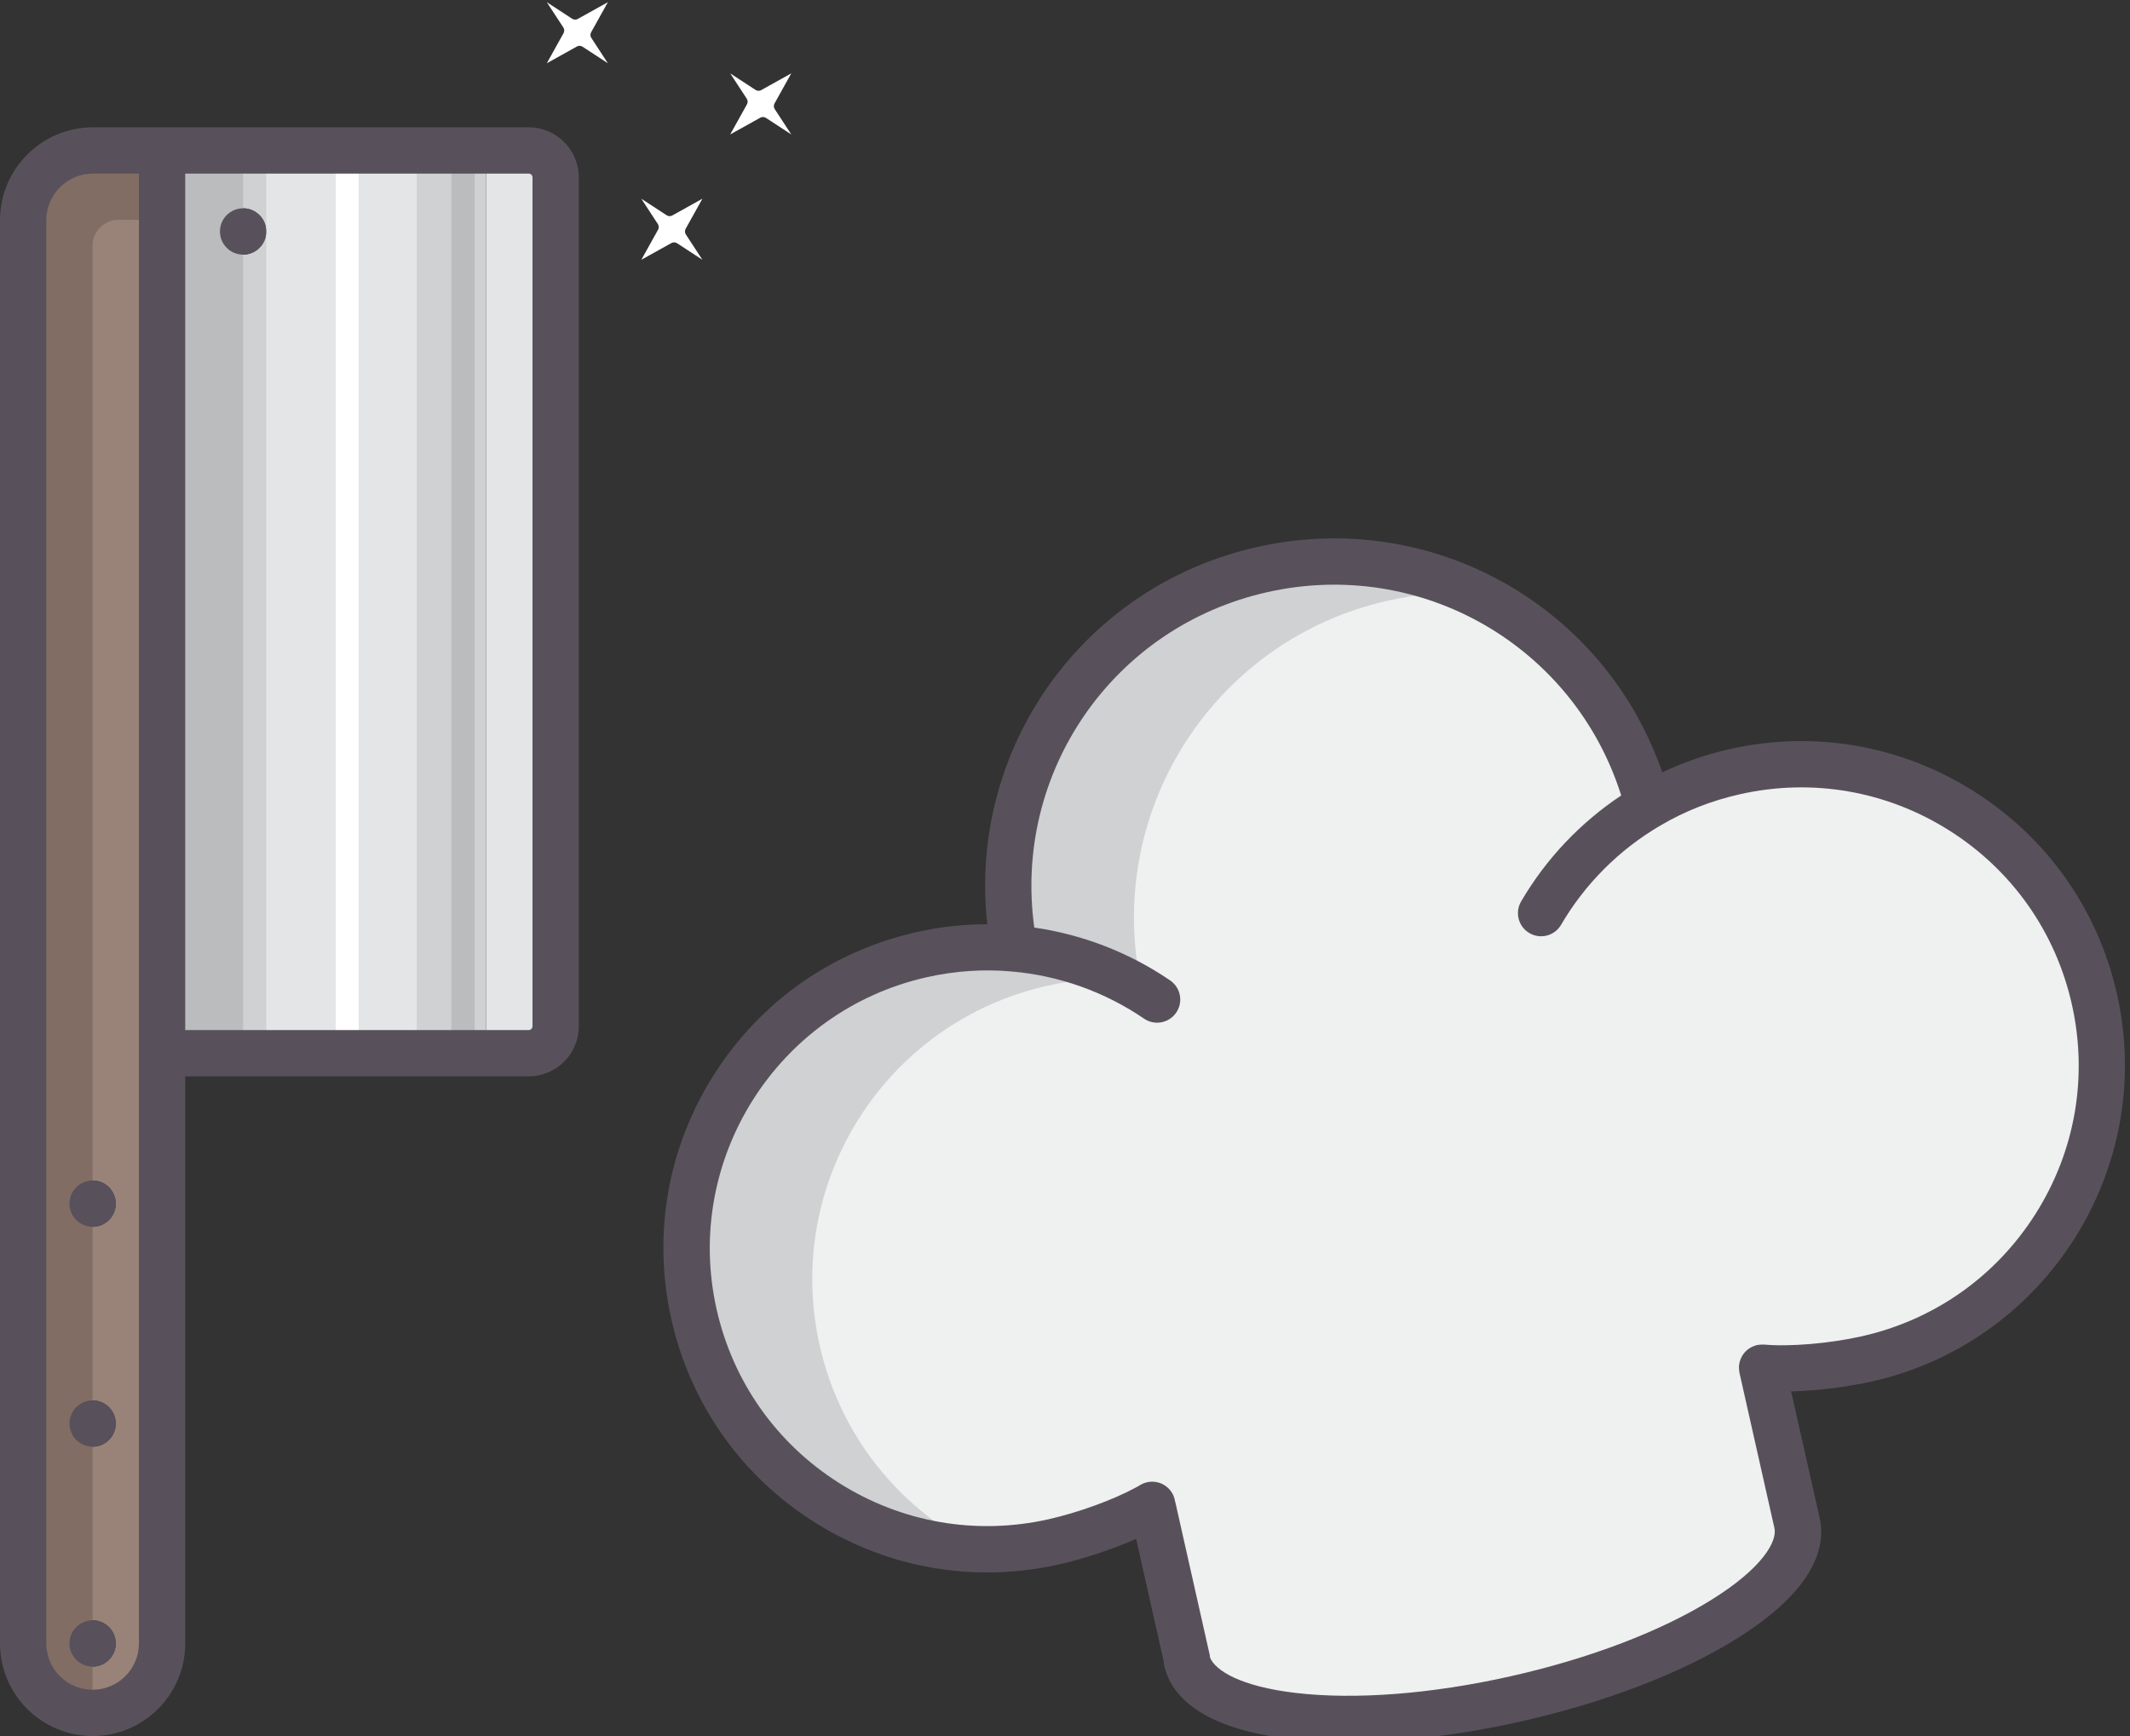<?xml version="1.0" encoding="utf-8"?>
<!-- Generator: Adobe Illustrator 19.2.1, SVG Export Plug-In . SVG Version: 6.00 Build 0)  -->
<svg version="1.1" id="Layer_1" xmlns="http://www.w3.org/2000/svg" xmlns:xlink="http://www.w3.org/1999/xlink" x="0px" y="0px"
	 viewBox="0 0 184 150" style="enable-background:new 0 0 184 150;" xml:space="preserve">
<rect x="0" y="0" width="184" height="150" fill="#333333" stroke="none"/>
<style type="text/css">
	.st0{display:none;fill:none;stroke:#FFFFFF;stroke-width:2;stroke-linecap:round;stroke-miterlimit:10;}
	.st1{fill:#9D2106;}
	.st2{fill:#822104;}
	.st3{fill:#951B05;}
	.st4{fill:#FFFFFF;}
	.st5{fill:#8A1F0C;}
	.st6{fill:#E2E3E4;}
	.st7{fill:#6DA2C8;}
	.st8{fill:#D6E6EF;}
	.st9{fill:#B49CB5;}
	.st10{fill:#AC9EB6;}
	.st11{fill:#EBF3F7;}
	.st12{fill:#A69FB5;}
	.st13{fill:#B99FB5;}
	.st14{fill:#D093FB;}
	.st15{fill:#45F8B9;}
	.st16{fill:#41E8A3;}
	.st17{fill:#3072AA;}
	.st18{fill:#FD9E99;}
	.st19{fill:#9ED098;}
	.st20{fill:#75C5B6;}
	.st21{fill:#8DB485;}
	.st22{fill:#5AB49E;}
	.st23{fill:#E4E5E6;}
	.st24{fill:#788782;}
	.st25{fill:#CFD1D2;}
	.st26{fill:#BABCBE;}
	.st27{fill:#998379;}
	.st28{fill:#826D64;}
	.st29{fill:#EFF0F0;}
	.st30{fill:#58515B;}
</style>
<g>
	<g>
		<path class="st23" d="M48,15.33v73.34c0,1.29-1.04,2.33-2.33,2.33H42V13h3.67C46.96,13,48,14.04,48,15.33z"/>
		<path class="st25" d="M42,13v78H14V13H42z M23,20c0-1.1-0.9-2-2-2s-2,0.9-2,2s0.9,2,2,2S23,21.1,23,20z"/>
		<rect x="23" y="13" class="st23" width="6" height="78"/>
		<rect x="29" y="13" class="st4" width="2" height="78"/>
		<rect x="39" y="13" class="st26" width="2" height="78"/>
		<rect x="14" y="13" class="st26" width="7" height="78"/>
		<rect x="31" y="13" class="st23" width="5" height="78"/>
		<path class="st27" d="M14,91v51c0,3.31-2.69,6-6,6s-6-2.69-6-6V19.03C2,15.7,4.7,13,8.03,13H14V91z M10,104c0-1.1-0.9-2-2-2
			s-2,0.9-2,2s0.9,2,2,2S10,105.1,10,104z M10,123c0-1.1-0.9-2-2-2s-2,0.9-2,2s0.9,2,2,2S10,124.1,10,123z M10,142c0-1.1-0.9-2-2-2
			s-2,0.9-2,2s0.9,2,2,2S10,143.1,10,142z"/>
		<path class="st28" d="M7.994,148V21.239c0-1.24,1.005-2.245,2.245-2.245H14V13H8.03C4.7,13,2,15.7,2,19.03V142
			c0,2.705,1.797,4.993,4.259,5.741C7.187,147.976,8,148,7.994,148z"/>
		<path class="st29" d="M87.574,81.723c-2.74-14.769,6.666-29.176,21.446-32.503c14.78-3.327,29.452,5.661,33.304,20.179
			l0.107,0.201c2.244-1.325,4.737-2.317,7.42-2.921c14.01-3.153,27.921,5.647,31.075,19.656s-5.647,27.921-19.656,31.075
			c-2.722,0.613-6.418,0.994-9.055,0.757l3.021,13.424c0.789,3.507-7.481,11.411-24.277,15.192
			c-17.138,3.857-27.485,0.81-28.444-3.325l0.039-0.009l-2.967-13.18l-0.5,0.01c-2.273,1.239-5.505,2.367-8.061,2.942
			c-14.01,3.153-27.921-5.647-31.075-19.656c-3.153-14.01,5.647-27.921,19.656-31.075c2.683-0.604,5.36-0.776,7.956-0.54
			L87.574,81.723z"/>
		<path class="st25" d="M70.806,116.248c-3.153-14.01,5.647-27.921,19.656-31.075c2.683-0.604,5.36-0.776,7.956-0.54l0.01-0.228
			c-2.74-14.769,6.666-29.176,21.446-32.503c2.464-0.555,4.924-0.76,7.333-0.661c-5.472-2.597-11.818-3.454-18.187-2.021
			c-14.78,3.327-24.186,17.734-21.446,32.503l-0.01,0.228c-2.595-0.236-5.273-0.064-7.956,0.54
			c-14.01,3.153-22.809,17.065-19.656,31.075c2.673,11.875,13.076,20.003,24.715,20.285C77.875,130.494,72.6,124.215,70.806,116.248
			z"/>
		<g>
			<path class="st4" d="M60.677,17.169l-1.447,2.6c-0.085,0.153-0.079,0.341,0.017,0.488l1.43,2.189l-2.189-1.43
				C58.341,20.921,58.153,20.915,58,21l-2.6,1.447l1.447-2.6c0.085-0.153,0.079-0.341-0.017-0.488l-1.43-2.189l2.189,1.43
				c0.147,0.096,0.335,0.103,0.488,0.017L60.677,17.169z"/>
		</g>
		<g>
			<path class="st4" d="M52.512,0.189l-1.447,2.6c-0.085,0.153-0.079,0.341,0.017,0.488l1.43,2.189l-2.189-1.43
				c-0.147-0.096-0.335-0.103-0.488-0.017l-2.6,1.447l1.447-2.6c0.085-0.153,0.079-0.341-0.017-0.488l-1.43-2.189l2.189,1.43
				c0.147,0.096,0.335,0.103,0.488,0.017L52.512,0.189z"/>
		</g>
		<g>
			<path class="st4" d="M68.355,6.339l-1.447,2.6c-0.085,0.153-0.079,0.341,0.017,0.488l1.43,2.189l-2.189-1.43
				c-0.147-0.096-0.335-0.103-0.488-0.017l-2.6,1.447l1.447-2.6c0.085-0.153,0.079-0.341-0.017-0.488l-1.43-2.189l2.189,1.43
				c0.147,0.096,0.335,0.103,0.488,0.017L68.355,6.339z"/>
		</g>
	</g>
	<g>
		<circle class="st30" cx="8" cy="104" r="2"/>
		<circle class="st30" cx="8" cy="123" r="2"/>
		<circle class="st30" cx="8" cy="142" r="2"/>
		<circle class="st30" cx="21" cy="20" r="2"/>
		<path class="st30" d="M45.67,11H14H8.03C3.603,11,0,14.602,0,19.03V142c0,4.411,3.589,8,8,8s8-3.589,8-8V93h29.67
			c2.388,0,4.33-1.942,4.33-4.33V15.33C50,12.942,48.058,11,45.67,11z M12,142c0,2.206-1.794,4-4,4s-4-1.794-4-4V19.03
			C4,16.808,5.808,15,8.03,15H12V142z M46,88.67c0,0.186-0.145,0.33-0.33,0.33H16V15h29.67c0.186,0,0.33,0.145,0.33,0.33V88.67z"/>
		<path class="st30" d="M182.877,85.897c-1.643-7.297-6.027-13.517-12.349-17.515c-6.319-3.997-13.815-5.297-21.116-3.653
			c-2.036,0.458-3.982,1.137-5.819,2.006c-4.968-14.391-19.902-22.865-35.012-19.467c-15.103,3.4-24.97,17.459-23.294,32.591
			c-2.036,0.002-4.085,0.222-6.118,0.68c-7.297,1.643-13.517,6.027-17.515,12.348s-5.296,13.82-3.653,21.117
			s6.027,13.517,12.349,17.515c4.534,2.868,9.676,4.347,14.913,4.347c2.063,0,4.142-0.229,6.204-0.693
			c2.186-0.492,4.621-1.305,6.677-2.211l2.373,10.543c0.003,0.13,0.018,0.262,0.048,0.393c0.535,2.38,2.863,5.413,10.914,6.355
			c1.551,0.182,3.216,0.271,4.968,0.271c4.562,0,9.712-0.608,14.953-1.788c7.253-1.633,13.877-4.177,18.649-7.164
			c6.871-4.3,7.675-8.039,7.139-10.418l-2.46-10.929c2.453-0.068,5.077-0.433,6.981-0.862
			C176.771,115.972,186.268,100.96,182.877,85.897z M175.844,104.876c-3.427,5.417-8.759,9.176-15.014,10.584
			c-2.754,0.621-6.225,0.916-8.436,0.716c-0.029-0.002-0.057,0.003-0.086,0.002c-0.085-0.004-0.169-0.002-0.255,0.005
			c-0.05,0.004-0.1,0.011-0.149,0.018c-0.043,0.007-0.086,0.006-0.129,0.016c-0.036,0.008-0.069,0.025-0.104,0.035
			c-0.057,0.016-0.112,0.035-0.166,0.055c-0.066,0.025-0.13,0.052-0.192,0.083c-0.059,0.03-0.115,0.063-0.17,0.098
			c-0.05,0.032-0.099,0.064-0.145,0.099c-0.061,0.047-0.117,0.097-0.172,0.151c-0.034,0.033-0.068,0.066-0.1,0.101
			c-0.055,0.062-0.105,0.128-0.152,0.197c-0.025,0.036-0.05,0.072-0.073,0.11c-0.041,0.068-0.076,0.14-0.108,0.214
			c-0.021,0.048-0.042,0.096-0.06,0.146c-0.023,0.065-0.041,0.132-0.057,0.2c-0.016,0.065-0.028,0.13-0.037,0.196
			c-0.004,0.029-0.014,0.056-0.016,0.086c-0.003,0.036,0.002,0.07,0.001,0.105c-0.003,0.068-0.002,0.135,0.002,0.203
			c0.005,0.071,0.013,0.141,0.025,0.21c0.006,0.034,0.005,0.067,0.012,0.1l3.021,13.425c0.255,1.13-0.996,3.418-5.358,6.148
			c-4.4,2.754-10.582,5.116-17.406,6.652s-13.423,2.049-18.578,1.446c-4.814-0.563-6.966-1.954-7.411-3.058
			c-0.008-0.07-0.01-0.14-0.025-0.21l-2.967-13.181c-0.007-0.033-0.022-0.062-0.031-0.094c-0.035-0.24-0.11-0.477-0.237-0.701
			c-0.548-0.959-1.771-1.295-2.729-0.746l-0.411,0.235c-1.96,1.068-4.991,2.172-7.543,2.746c-6.251,1.405-12.682,0.296-18.101-3.131
			c-5.417-3.427-9.176-8.759-10.584-15.014c-2.906-12.91,5.233-25.777,18.145-28.684c2.449-0.551,4.918-0.72,7.348-0.498
			c4.085,0.347,8.039,1.756,11.433,4.074c0.911,0.624,2.156,0.39,2.779-0.523c0.623-0.912,0.389-2.156-0.523-2.779
			c-3.516-2.402-7.548-3.963-11.737-4.568c-1.855-13.391,6.778-25.975,20.113-28.977c13.328-3.002,26.527,4.67,30.588,17.565
			c-3.531,2.346-6.502,5.483-8.647,9.156c-0.558,0.954-0.236,2.179,0.718,2.735c0.953,0.557,2.179,0.236,2.735-0.718
			c2.073-3.549,5.042-6.516,8.595-8.587c2.092-1.235,4.395-2.14,6.843-2.691c6.253-1.41,12.681-0.296,18.1,3.131
			c5.417,3.427,9.176,8.759,10.584,15.014C180.383,93.03,179.271,99.459,175.844,104.876z"/>
	</g>
</g>
</svg>
